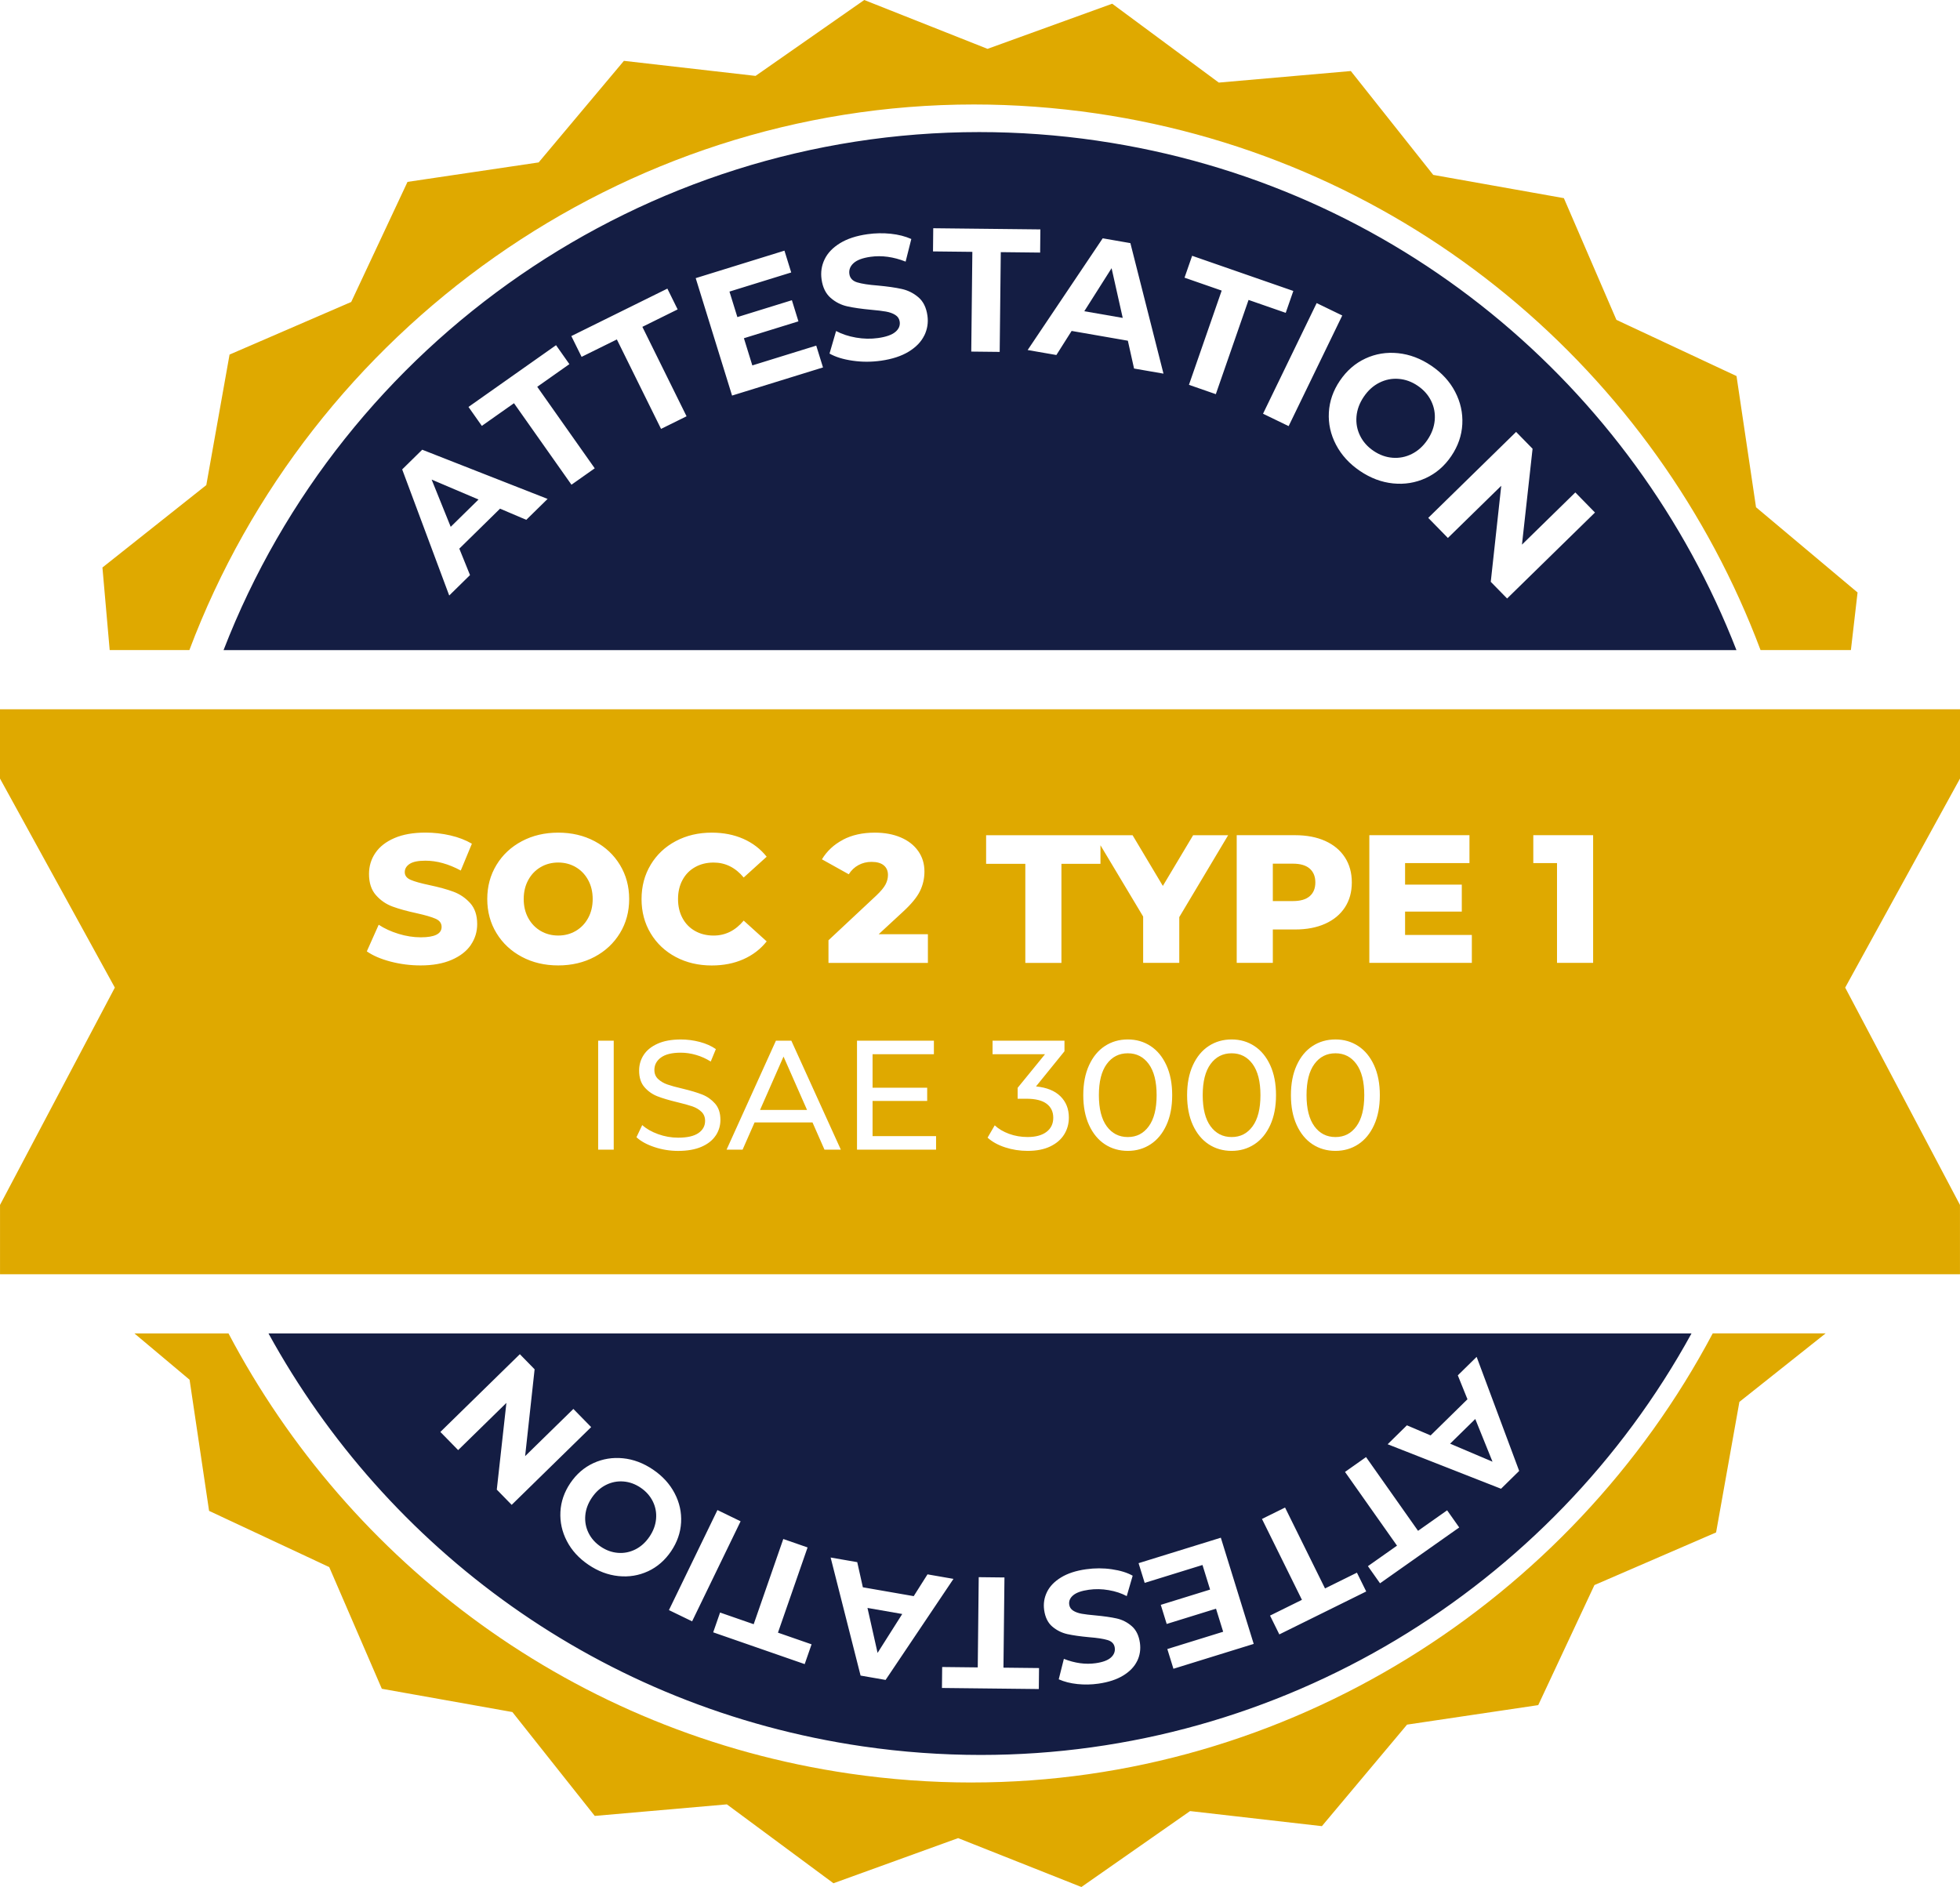 <?xml version="1.0" encoding="UTF-8"?>
<svg xmlns="http://www.w3.org/2000/svg" id="Layer_2" data-name="Layer 2" viewBox="0 0 805.91 775.94">
  <defs>
    <style>
      .cls-1 {
        fill: #141d43;
      }

      .cls-1, .cls-2 {
        stroke-width: 0px;
      }

      .cls-2 {
        fill: #dfa900;
      }
    </style>
  </defs>
  <g id="Layer_1-2" data-name="Layer 1">
    <g>
      <path class="cls-2" d="M400.45,42.96h.01c16.7,0,33.6,1.25,50.24,3.67,128.66,18.81,230.44,106.78,273.2,220.68h37.15l2.74-23.68-41.75-35.05-8.02-53.94-49.38-23.11-21.61-50.05-53.71-9.56-33.89-42.71-54.29,4.75L457.31,1.53l-51.26,18.56L355.36,0l-44.69,31.21-54.13-6.19-35.06,41.77-53.92,8-23.15,49.38-50.02,21.63-9.56,53.67-42.71,33.89,2.98,33.95h32.77C127.47,135.53,255.45,42.98,400.45,42.96Z"></path>
      <path class="cls-2" d="M399.55,732.96c-16.69,0-33.64-1.23-50.28-3.67-113.27-16.55-205.65-86.74-255.32-181h-38.69l22.69,19.05,8.02,53.93,49.4,23.11,21.63,50.04,53.68,9.57,33.87,42.71,54.33-4.75,43.82,32.44,51.26-18.56,50.69,20.1,44.68-31.22,54.2,6.2,35.02-41.75,53.94-8.02,23.11-49.37,50.02-21.64,9.58-53.68,35.46-28.17h-46.42c-58.45,110.3-174.73,184.67-304.67,184.67Z"></path>
      <g>
        <polygon class="cls-1" points="445.84 127.98 461.64 130.72 457.06 110.28 445.84 127.98"></polygon>
        <path class="cls-1" d="M582.92,158.62c-2.47-1.68-5.09-2.62-7.85-2.83-2.76-.22-5.4.31-7.91,1.57-2.51,1.26-4.65,3.19-6.4,5.78-1.76,2.59-2.75,5.29-3,8.09-.24,2.8.25,5.45,1.47,7.93,1.22,2.49,3.07,4.57,5.54,6.24,2.47,1.67,5.08,2.62,7.85,2.83,2.76.21,5.4-.31,7.91-1.57,2.51-1.26,4.65-3.19,6.4-5.78,1.76-2.59,2.75-5.29,3-8.09.24-2.8-.25-5.45-1.47-7.93-1.22-2.49-3.07-4.57-5.54-6.24Z"></path>
        <path class="cls-1" d="M451.25,57.85c-16.35-2.39-32.58-3.54-48.64-3.54-138.02.01-261.47,85.84-310.69,213.02h622.07c-42.11-108.27-139.6-191.47-262.73-209.47ZM216.39,213.75l-10.78-4.59-16.75,16.44,4.4,10.87-8.55,8.4-19.34-51.85,8.24-8.1,51.55,20.23-8.76,8.6ZM234.98,199.32l-23.64-33.52-13.22,9.32-5.49-7.79,36-25.39,5.49,7.79-13.22,9.32,23.64,33.52-9.56,6.74ZM271.81,176.36l-18.17-36.78-14.5,7.16-4.22-8.55,39.49-19.51,4.22,8.55-14.5,7.17,18.17,36.78-10.49,5.18ZM301.01,162.66l-14.95-48.29,36.49-11.3,2.78,8.97-25.39,7.86,3.25,10.49,22.42-6.94,2.69,8.69-22.42,6.94,3.46,11.18,26.28-8.14,2.78,8.97-37.39,11.57ZM380.03,137.97c-1.26,2.59-3.4,4.79-6.4,6.63-3,1.83-6.79,3.07-11.36,3.72-3.96.56-7.86.56-11.7,0-3.85-.55-7.01-1.53-9.49-2.93l2.7-9.28c2.37,1.27,5.09,2.17,8.19,2.71,3.09.54,6.11.6,9.07.18,3.29-.46,5.65-1.3,7.09-2.49,1.44-1.2,2.04-2.61,1.81-4.23-.17-1.19-.77-2.12-1.81-2.77-1.04-.66-2.32-1.12-3.84-1.39-1.52-.27-3.56-.52-6.12-.74-3.94-.37-7.19-.83-9.75-1.4-2.56-.56-4.85-1.72-6.87-3.48-2.02-1.76-3.27-4.3-3.74-7.64-.41-2.91,0-5.65,1.25-8.23,1.24-2.58,3.35-4.79,6.32-6.62,2.97-1.83,6.75-3.07,11.33-3.71,3.19-.45,6.37-.51,9.53-.18,3.16.33,5.98,1.05,8.47,2.16l-2.34,9.3c-4.99-1.97-9.8-2.63-14.43-1.98-3.24.46-5.56,1.32-6.96,2.59-1.4,1.27-1.98,2.76-1.74,4.47.24,1.72,1.32,2.87,3.22,3.45,1.9.58,4.75,1.02,8.54,1.31,3.94.37,7.19.83,9.75,1.4,2.56.56,4.85,1.7,6.86,3.41,2.02,1.71,3.26,4.23,3.73,7.57.4,2.86-.03,5.58-1.29,8.17ZM411.06,144.7l-11.7-.13.45-41.01-16.18-.18.1-9.53,44.05.48-.1,9.53-16.18-.18-.45,41.02ZM466.3,151.54l-2.55-11.44-23.12-4.02-6.27,9.9-11.81-2.05,30.86-45.94,11.38,1.98,13.61,53.67-12.1-2.1ZM499.92,162.08l-11.05-3.84,13.46-38.75-15.28-5.31,3.13-9,41.61,14.46-3.13,9-15.28-5.31-13.46,38.75ZM519.33,170.12l22.05-45.49,10.53,5.1-22.05,45.49-10.53-5.1ZM572.8,198.78c-4.74-.48-9.28-2.19-13.62-5.13-4.34-2.94-7.62-6.53-9.84-10.77-2.22-4.24-3.2-8.67-2.94-13.29.26-4.63,1.77-8.99,4.56-13.09s6.27-7.13,10.47-9.08c4.2-1.95,8.68-2.68,13.44-2.19,4.76.49,9.31,2.21,13.65,5.15,4.34,2.94,7.62,6.53,9.81,10.75,2.2,4.22,3.18,8.65,2.94,13.29-.24,4.64-1.75,9.01-4.53,13.11-2.78,4.11-6.28,7.13-10.5,9.06-4.22,1.94-8.7,2.67-13.44,2.19ZM612.97,239.23l4.31-39.48-21.94,21.46-8.08-8.26,36.13-35.35,6.77,6.92-4.36,39.43,21.94-21.46,8.08,8.26-36.13,35.35-6.72-6.86Z"></path>
        <polygon class="cls-1" points="196.76 205.4 177.48 197.21 185.32 216.63 196.76 205.4"></polygon>
      </g>
      <g>
        <path class="cls-1" d="M263.42,611.74c-2.23-1.51-4.6-2.37-7.1-2.56-2.5-.19-4.88.28-7.16,1.42-2.27,1.14-4.2,2.88-5.79,5.23-1.59,2.34-2.49,4.78-2.71,7.32-.22,2.54.23,4.93,1.33,7.18,1.11,2.25,2.78,4.13,5.01,5.64,2.24,1.52,4.6,2.37,7.1,2.56,2.5.2,4.88-.28,7.16-1.42,2.27-1.14,4.2-2.89,5.79-5.23,1.59-2.34,2.49-4.78,2.71-7.32.22-2.53-.22-4.93-1.33-7.17-1.11-2.25-2.77-4.13-5.01-5.65Z"></path>
        <polygon class="cls-1" points="360.84 679.67 370.98 663.67 356.69 661.18 360.84 679.67"></polygon>
        <polygon class="cls-1" points="596.25 593.64 613.69 601.05 606.6 583.49 596.25 593.64"></polygon>
        <path class="cls-1" d="M410.48,548.29H110.39c48.61,88.54,136.64,154.06,244.28,169.8,16.37,2.39,32.62,3.54,48.65,3.54,123.14,0,234.63-68.32,292.2-173.34h-285.04ZM204.27,612.53l3.95-35.66-19.84,19.41-7.31-7.47,32.68-31.97,6.07,6.21-3.9,35.71,19.84-19.41,7.31,7.47-32.68,31.97-6.12-6.26ZM266.45,646.1c-3.8,1.76-7.85,2.42-12.15,1.98-4.3-.44-8.42-2-12.34-4.66-3.93-2.66-6.89-5.9-8.87-9.72-1.99-3.82-2.87-7.83-2.66-12.02.21-4.19,1.58-8.15,4.09-11.86,2.52-3.71,5.68-6.44,9.5-8.2,3.82-1.75,7.87-2.41,12.15-1.98,4.28.43,8.39,1.98,12.32,4.64,3.93,2.66,6.9,5.91,8.9,9.74,2.01,3.83,2.89,7.84,2.66,12.02-.23,4.18-1.61,8.13-4.12,11.84-2.52,3.71-5.67,6.45-9.47,8.22ZM275.05,662.07l19.95-41.14,9.52,4.62-19.94,41.14-9.52-4.62ZM330.88,684.28l-37.63-13.07,2.83-8.14,13.82,4.8,12.17-35.04,9.99,3.47-12.18,35.04,13.82,4.8-2.83,8.14ZM353.85,688.99l-12.31-48.54,10.94,1.9,2.31,10.34,20.91,3.64,5.67-8.96,10.68,1.86-27.91,41.55-10.3-1.79ZM427.15,694.53l-39.84-.44.09-8.62,14.63.16.4-37.1,10.58.12-.41,37.09,14.63.16-.09,8.62ZM467.58,682.98c-1.12,2.33-3.03,4.33-5.72,5.98-2.69,1.65-6.11,2.77-10.25,3.36-2.89.41-5.76.46-8.62.16-2.86-.3-5.41-.95-7.66-1.95l2.11-8.41c4.52,1.78,8.87,2.38,13.05,1.79,2.93-.41,5.03-1.19,6.3-2.34,1.27-1.15,1.79-2.5,1.57-4.05-.22-1.55-1.19-2.59-2.91-3.12-1.72-.53-4.29-.92-7.72-1.19-3.56-.33-6.5-.75-8.82-1.26-2.31-.51-4.38-1.54-6.21-3.08-1.82-1.55-2.95-3.83-3.37-6.85-.36-2.59.03-5.05,1.17-7.39,1.14-2.34,3.07-4.34,5.78-5.99,2.71-1.66,6.14-2.78,10.28-3.36,3.58-.51,7.11-.51,10.58,0,3.48.5,6.34,1.38,8.59,2.65l-2.44,8.39c-2.14-1.15-4.61-1.97-7.4-2.45-2.79-.49-5.53-.54-8.2-.16-2.98.42-5.11,1.17-6.41,2.26-1.3,1.08-1.84,2.36-1.64,3.83.15,1.08.7,1.91,1.64,2.51.94.59,2.1,1.01,3.48,1.26,1.38.24,3.22.47,5.53.67,3.57.33,6.51.75,8.82,1.26,2.31.51,4.39,1.56,6.22,3.15,1.83,1.59,2.95,3.89,3.38,6.91.37,2.63,0,5.11-1.13,7.45ZM482.49,686.19l-2.51-8.11,22.96-7.11-2.94-9.48-20.28,6.28-2.43-7.86,20.28-6.28-3.13-10.11-23.77,7.36-2.51-8.11,33.82-10.47,13.52,43.67-33,10.22ZM526.03,672.06l-3.82-7.73,13.12-6.48-16.43-33.26,9.49-4.69,16.43,33.26,13.12-6.48,3.82,7.73-35.72,17.65ZM567.43,651.04l-4.97-7.04,11.96-8.43-21.38-30.32,8.65-6.1,21.38,30.32,11.96-8.43,4.97,7.05-32.56,22.96ZM617.19,612.17l-46.62-18.3,7.92-7.78,9.75,4.15,15.15-14.87-3.97-9.83,7.74-7.6,17.49,46.9-7.45,7.32Z"></path>
      </g>
      <g>
        <path class="cls-2" d="M538.51,368.52c1.55-1.32,2.33-3.21,2.33-5.66s-.78-4.35-2.33-5.7c-1.55-1.35-3.85-2.02-6.9-2.02h-8.25v15.38h8.25c3.05,0,5.35-.66,6.9-1.99Z"></path>
        <path class="cls-2" d="M236.72,356.55c-2.15-1.25-4.55-1.88-7.2-1.88s-5.05.63-7.2,1.88c-2.15,1.25-3.85,3.01-5.1,5.29-1.25,2.28-1.88,4.89-1.88,7.84s.62,5.56,1.88,7.84c1.25,2.28,2.95,4.04,5.1,5.29,2.15,1.25,4.55,1.88,7.2,1.88s5.05-.62,7.2-1.88c2.15-1.25,3.85-3.01,5.1-5.29,1.25-2.27,1.88-4.89,1.88-7.84s-.63-5.56-1.88-7.84c-1.25-2.27-2.95-4.04-5.1-5.29Z"></path>
        <path class="cls-2" d="M463.74,433.11c-3.63,0-6.52,1.47-8.67,4.42-2.16,2.94-3.23,7.21-3.23,12.8s1.08,9.86,3.23,12.8c2.15,2.94,5.04,4.42,8.67,4.42s6.45-1.47,8.61-4.42c2.15-2.94,3.23-7.21,3.23-12.8s-1.08-9.86-3.23-12.8c-2.15-2.94-5.02-4.42-8.61-4.42Z"></path>
        <polygon class="cls-2" points="312.51 456.41 331.84 456.41 322.17 434.46 312.51 456.41"></polygon>
        <path class="cls-2" d="M506.43,433.11c-3.63,0-6.52,1.47-8.67,4.42-2.16,2.94-3.23,7.21-3.23,12.8s1.08,9.86,3.23,12.8c2.15,2.94,5.04,4.42,8.67,4.42s6.45-1.47,8.61-4.42c2.15-2.94,3.23-7.21,3.23-12.8s-1.08-9.86-3.23-12.8c-2.15-2.94-5.02-4.42-8.61-4.42Z"></path>
        <path class="cls-2" d="M549.12,433.11c-3.63,0-6.52,1.47-8.67,4.42-2.16,2.94-3.23,7.21-3.23,12.8s1.08,9.86,3.23,12.8c2.15,2.94,5.04,4.42,8.67,4.42s6.45-1.47,8.61-4.42c2.15-2.94,3.23-7.21,3.23-12.8s-1.08-9.86-3.23-12.8c-2.15-2.94-5.02-4.42-8.61-4.42Z"></path>
        <path class="cls-2" d="M805.91,291.65H0v28.49l47.22,85.96L0,495.48h.01v28.49h805.89v-28.49h.01l-47.21-89.38,47.21-85.96v-28.49ZM346.59,345.3c3.7-1.95,8.07-2.92,13.12-2.92,4,0,7.54.65,10.61,1.95,3.07,1.3,5.48,3.16,7.2,5.59,1.73,2.43,2.59,5.24,2.59,8.44,0,2.85-.61,5.54-1.84,8.06-1.23,2.53-3.59,5.39-7.09,8.59l-9.9,9.15h20.25v11.78h-40.88v-9.3l19.65-18.38c1.9-1.8,3.17-3.34,3.83-4.61.65-1.27.98-2.56.98-3.86,0-1.7-.58-3.02-1.73-3.97-1.15-.95-2.83-1.42-5.02-1.42-1.95,0-3.74.44-5.36,1.31-1.63.88-2.96,2.14-4.01,3.79l-11.03-6.15c2.05-3.4,4.92-6.07,8.62-8.02ZM267.54,355.58c2.5-4.15,5.94-7.39,10.31-9.71,4.38-2.33,9.31-3.49,14.81-3.49,4.8,0,9.12.85,12.98,2.55,3.85,1.7,7.05,4.15,9.6,7.35l-9.45,8.55c-3.4-4.1-7.53-6.15-12.38-6.15-2.85,0-5.39.63-7.61,1.88-2.23,1.25-3.95,3.01-5.17,5.29-1.23,2.28-1.84,4.89-1.84,7.84s.61,5.56,1.84,7.84c1.22,2.28,2.95,4.04,5.17,5.29,2.22,1.25,4.76,1.88,7.61,1.88,4.85,0,8.97-2.05,12.38-6.15l9.45,8.55c-2.55,3.2-5.75,5.65-9.6,7.35-3.85,1.7-8.17,2.55-12.98,2.55-5.5,0-10.44-1.16-14.81-3.49-4.38-2.33-7.81-5.56-10.31-9.71-2.5-4.15-3.75-8.85-3.75-14.1s1.25-9.95,3.75-14.1ZM193.59,388.58c-1.75,2.55-4.38,4.59-7.88,6.11-3.5,1.52-7.75,2.29-12.75,2.29-4.25,0-8.38-.53-12.38-1.58-4-1.05-7.25-2.45-9.75-4.2l4.88-10.95c2.35,1.55,5.07,2.8,8.17,3.75,3.1.95,6.15,1.42,9.15,1.42,5.7,0,8.55-1.42,8.55-4.28,0-1.5-.81-2.61-2.44-3.34-1.63-.72-4.24-1.49-7.84-2.29-3.95-.85-7.25-1.76-9.9-2.74-2.65-.97-4.93-2.54-6.82-4.69-1.9-2.15-2.85-5.05-2.85-8.7,0-3.2.87-6.09,2.62-8.66,1.75-2.58,4.36-4.61,7.84-6.11,3.47-1.5,7.74-2.25,12.79-2.25,3.45,0,6.85.39,10.2,1.16,3.35.78,6.3,1.91,8.85,3.41l-4.57,11.03c-5-2.7-9.85-4.05-14.55-4.05-2.95,0-5.1.44-6.45,1.31-1.35.88-2.03,2.01-2.03,3.41s.8,2.45,2.4,3.15c1.6.7,4.17,1.42,7.72,2.17,4,.85,7.31,1.76,9.94,2.74,2.62.98,4.9,2.53,6.83,4.65,1.92,2.13,2.89,5.01,2.89,8.66,0,3.15-.88,6-2.62,8.55ZM252.35,472.73h-6.4v-44.8h6.4v44.8ZM254.91,383.7c-2.53,4.15-6,7.4-10.42,9.75-4.42,2.35-9.41,3.53-14.96,3.53s-10.54-1.17-14.96-3.53c-4.43-2.35-7.9-5.6-10.43-9.75-2.53-4.15-3.79-8.82-3.79-14.02s1.26-9.87,3.79-14.03c2.52-4.15,6-7.4,10.43-9.75,4.42-2.35,9.41-3.52,14.96-3.52s10.54,1.17,14.96,3.52c4.42,2.35,7.9,5.6,10.42,9.75,2.52,4.15,3.79,8.83,3.79,14.03s-1.26,9.88-3.79,14.02ZM294.27,466.94c-1.28,1.94-3.22,3.48-5.82,4.61-2.6,1.13-5.8,1.7-9.6,1.7-3.37,0-6.62-.52-9.76-1.57-3.14-1.04-5.6-2.4-7.39-4.06l2.37-4.99c1.71,1.54,3.89,2.78,6.56,3.74,2.67.96,5.41,1.44,8.22,1.44,3.71,0,6.49-.63,8.32-1.89,1.83-1.26,2.75-2.93,2.75-5.02,0-1.54-.5-2.78-1.5-3.74-1-.96-2.24-1.7-3.71-2.21-1.47-.51-3.55-1.09-6.24-1.73-3.37-.81-6.09-1.62-8.16-2.43-2.07-.81-3.84-2.06-5.31-3.74-1.47-1.68-2.21-3.96-2.21-6.82,0-2.39.63-4.54,1.89-6.46,1.26-1.92,3.17-3.46,5.73-4.61,2.56-1.15,5.74-1.73,9.54-1.73,2.65,0,5.25.34,7.81,1.02s4.76,1.66,6.59,2.94l-2.11,5.12c-1.88-1.19-3.88-2.1-6.02-2.72-2.13-.62-4.22-.93-6.27-.93-3.63,0-6.35.66-8.16,1.98-1.81,1.32-2.72,3.03-2.72,5.12,0,1.54.51,2.78,1.54,3.74s2.29,1.71,3.81,2.24c1.51.53,3.57,1.1,6.18,1.7,3.37.81,6.08,1.62,8.13,2.43,2.05.81,3.81,2.05,5.28,3.71,1.47,1.66,2.21,3.9,2.21,6.72,0,2.35-.64,4.49-1.92,6.43ZM339.01,472.73l-4.93-11.2h-23.81l-4.93,11.2h-6.59l20.29-44.8h6.34l20.35,44.8h-6.72ZM384.89,472.73h-32.51v-44.8h31.62v5.57h-25.22v13.76h22.46v5.44h-22.46v14.46h26.11v5.57ZM508.51,343.43h24c4.75,0,8.87.79,12.38,2.36,3.5,1.58,6.2,3.83,8.1,6.75,1.9,2.92,2.85,6.36,2.85,10.31s-.95,7.38-2.85,10.28c-1.9,2.9-4.6,5.14-8.1,6.71-3.5,1.58-7.63,2.36-12.38,2.36h-9.15v13.73h-14.85v-52.5ZM437.56,466.49c-1.28,2.07-3.19,3.71-5.73,4.93-2.54,1.22-5.64,1.82-9.31,1.82-3.2,0-6.27-.48-9.22-1.44-2.94-.96-5.35-2.29-7.23-4l2.94-5.06c1.54,1.45,3.5,2.61,5.89,3.49,2.39.88,4.93,1.31,7.62,1.31,3.33,0,5.92-.7,7.78-2.11,1.86-1.41,2.78-3.35,2.78-5.82s-.92-4.39-2.75-5.76c-1.83-1.37-4.61-2.05-8.32-2.05h-3.58v-4.48l11.26-13.82h-21.57v-5.57h29.57v4.35l-11.71,14.46c4.39.43,7.74,1.78,10.05,4.06s3.46,5.19,3.46,8.74c0,2.56-.64,4.88-1.92,6.94ZM479.61,462.62c-1.58,3.46-3.74,6.09-6.5,7.9s-5.88,2.72-9.38,2.72-6.69-.91-9.44-2.72-4.92-4.45-6.5-7.9c-1.58-3.46-2.37-7.55-2.37-12.29s.79-8.83,2.37-12.29c1.58-3.46,3.74-6.09,6.5-7.9s5.9-2.72,9.44-2.72,6.62.91,9.38,2.72,4.92,4.45,6.5,7.9c1.58,3.46,2.37,7.55,2.37,12.29s-.79,8.83-2.37,12.29ZM484.89,395.93h-14.85v-19.05l-17.55-29.31v7.64h-16.05v40.73h-14.85v-40.73h-16.12v-11.77h60.22l12.45,20.85,12.45-20.85h14.4l-20.1,33.67v18.83ZM522.3,462.62c-1.58,3.46-3.74,6.09-6.5,7.9s-5.88,2.72-9.38,2.72-6.69-.91-9.44-2.72-4.92-4.45-6.5-7.9c-1.58-3.46-2.37-7.55-2.37-12.29s.79-8.83,2.37-12.29c1.58-3.46,3.74-6.09,6.5-7.9s5.9-2.72,9.44-2.72,6.62.91,9.38,2.72,4.92,4.45,6.5,7.9c1.58,3.46,2.37,7.55,2.37,12.29s-.79,8.83-2.37,12.29ZM564.99,462.62c-1.58,3.46-3.74,6.09-6.5,7.9s-5.88,2.72-9.38,2.72-6.69-.91-9.44-2.72-4.92-4.45-6.5-7.9c-1.58-3.46-2.37-7.55-2.37-12.29s.79-8.83,2.37-12.29c1.58-3.46,3.74-6.09,6.5-7.9s5.9-2.72,9.44-2.72,6.62.91,9.38,2.72,4.92,4.45,6.5,7.9c1.58,3.46,2.37,7.55,2.37,12.29s-.79,8.83-2.37,12.29ZM605.19,395.93h-42.15v-52.5h41.17v11.47h-26.47v8.85h23.32v11.1h-23.32v9.6h27.45v11.48ZM655.06,395.93h-14.85v-41.03h-9.75v-11.47h24.6v52.5Z"></path>
      </g>
    </g>
  </g>
</svg>
